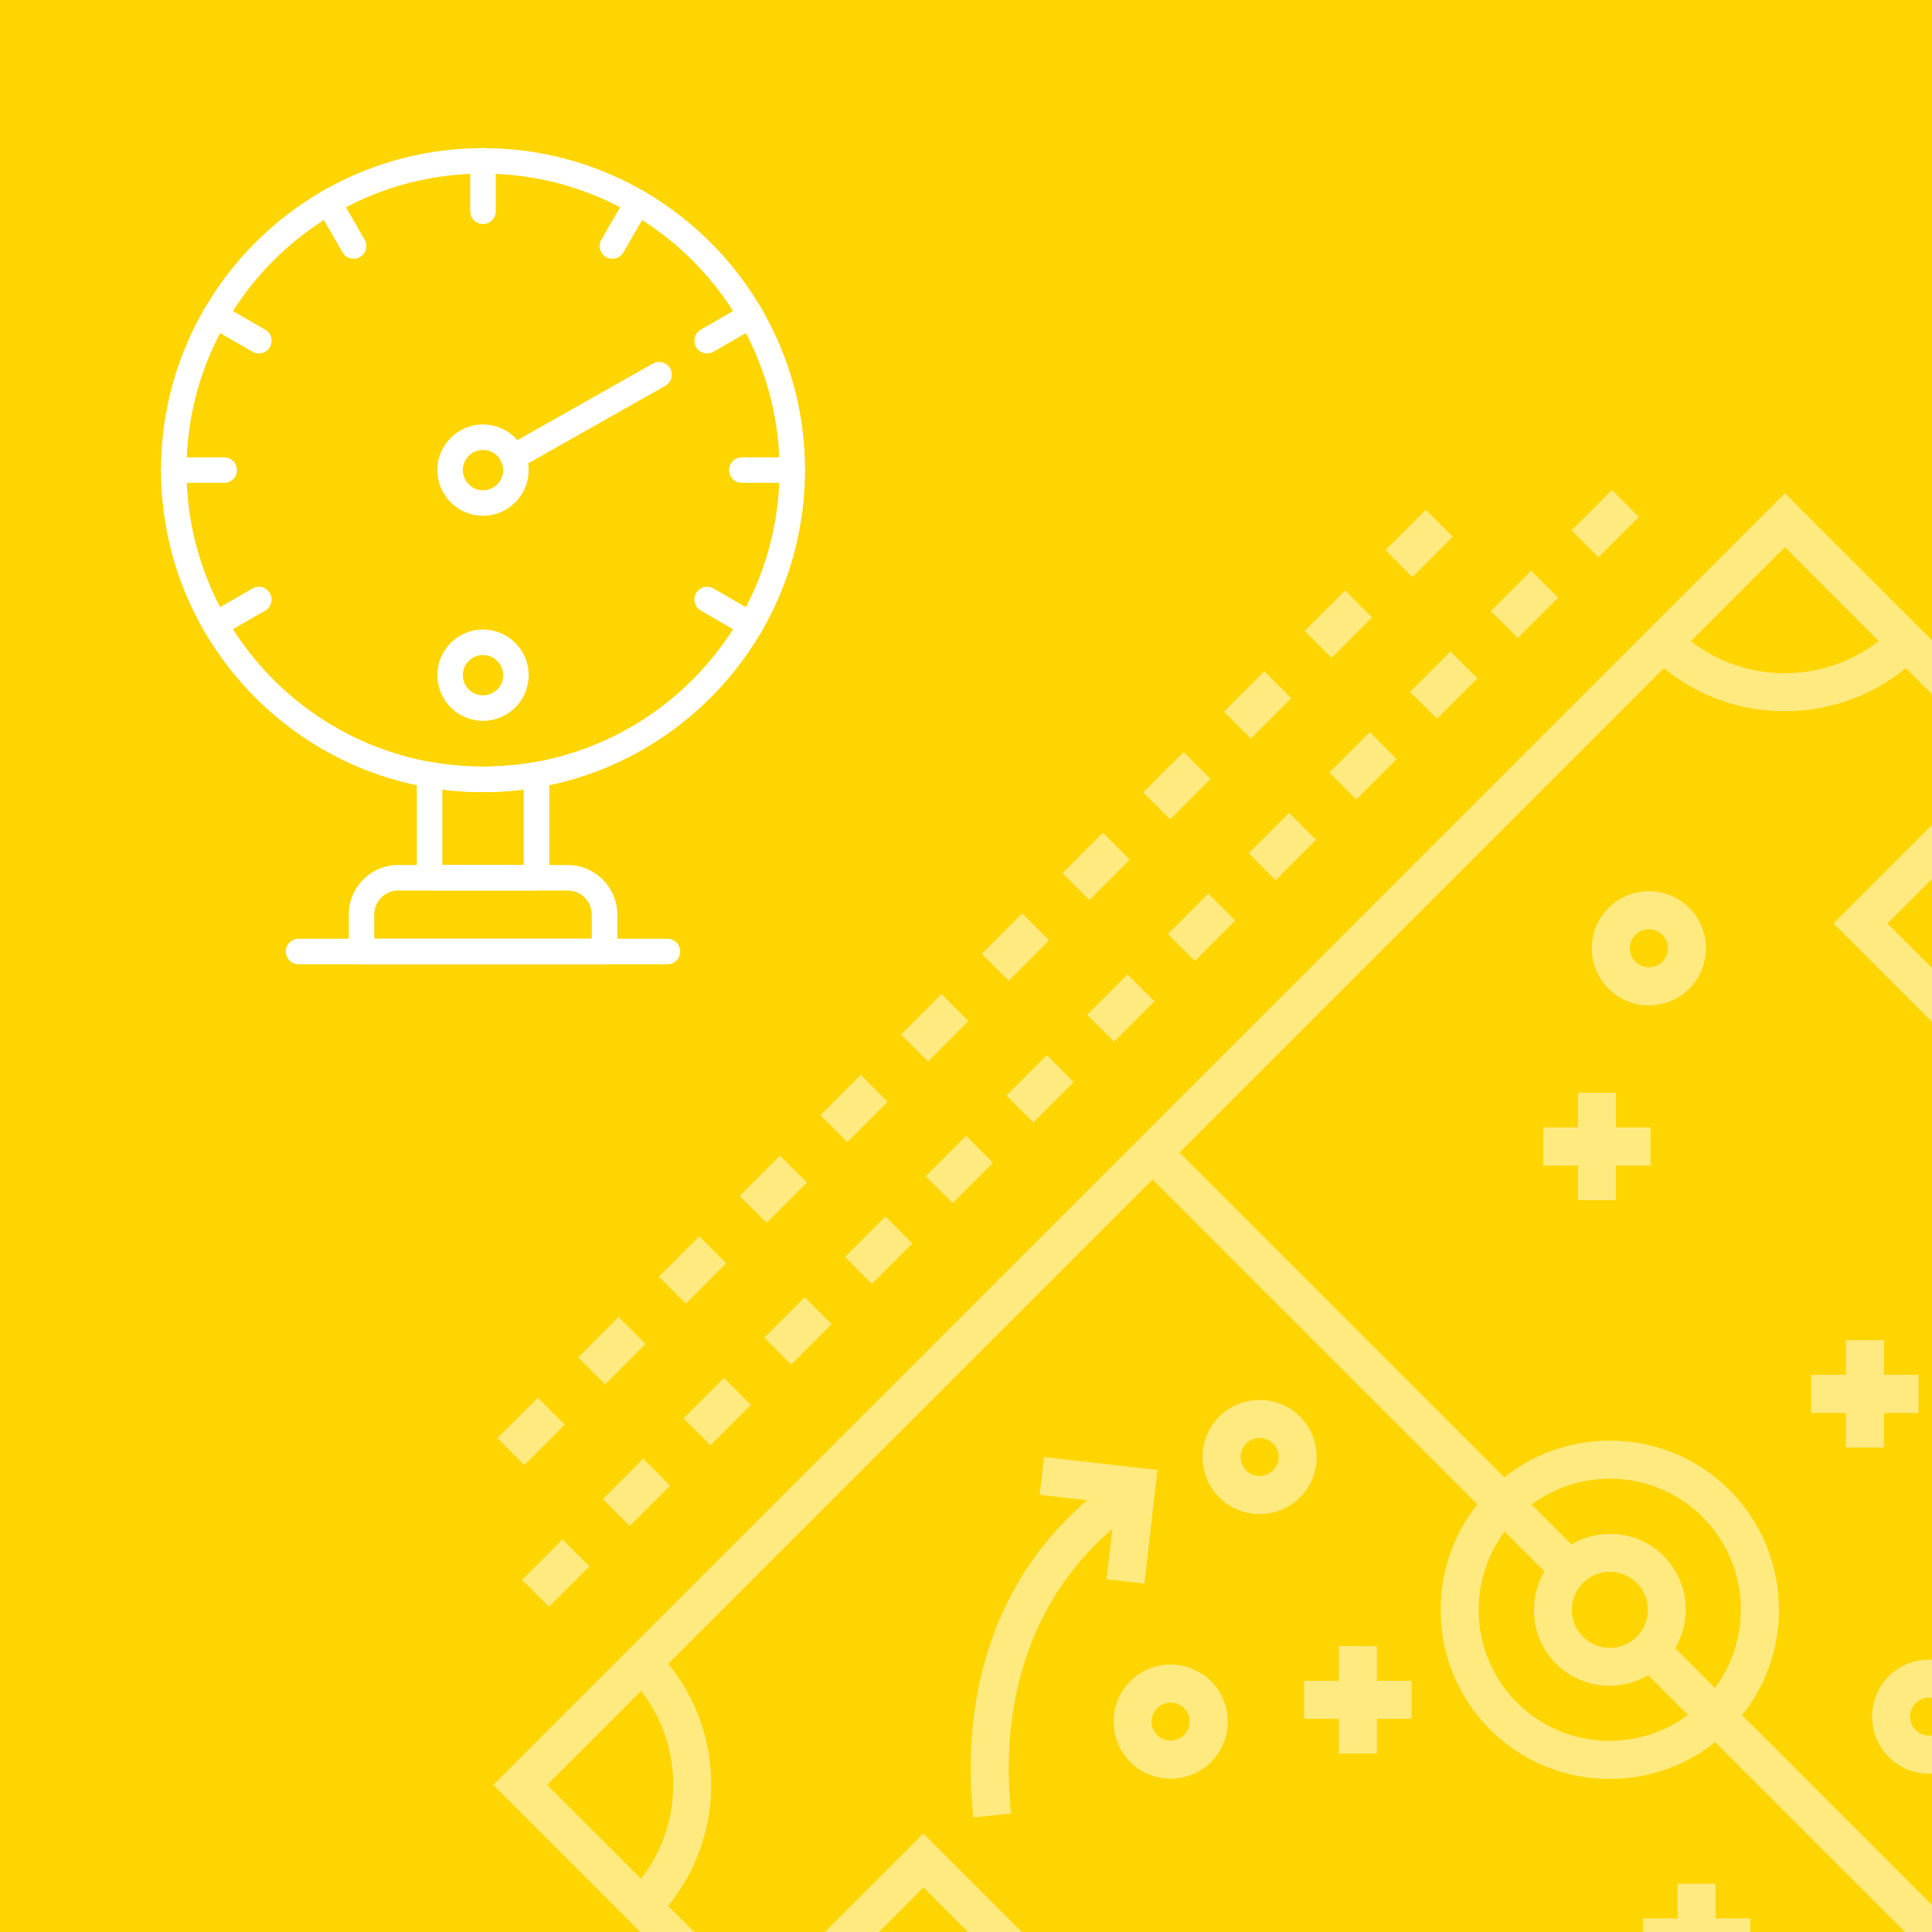 <svg width="300" height="300" viewBox="0 0 300 300" fill="none" xmlns="http://www.w3.org/2000/svg">
<rect x="0" y="0" width="300" height="300" fill="#333333" stroke="none"/>
<g clip-path="url(#clip0_347_2)">
<rect width="300" height="300" fill="#FFD500"/>
<path d="M423.343 222.781L222.781 423.343L76.602 277.164L277.164 76.602L423.343 222.781ZM237.38 400.387C228.827 393.728 216.734 393.727 208.181 400.386L222.781 414.986L237.38 400.387ZM99.558 262.565L84.959 277.164L99.538 291.743C106.198 283.191 106.206 271.108 99.558 262.565ZM229.417 233.591L178.974 183.149L103.76 258.363C112.677 269.25 112.668 285.05 103.739 295.944L117.949 310.154L143.386 284.717L163.743 305.074C172.961 301.335 183.532 303.342 190.684 310.495C197.836 317.646 199.845 328.218 196.108 337.438L215.216 356.546L189.779 381.984L203.98 396.185C214.877 387.257 230.686 387.258 241.582 396.185L316.796 320.971L266.341 270.516C256.031 278.743 240.922 278.097 231.38 268.555C221.836 259.011 221.19 243.902 229.417 233.591ZM206.859 356.546L143.386 293.073L122.127 314.332L131.588 323.793L145.674 309.707L190.215 354.249L176.13 368.335L185.6 377.805L206.859 356.546ZM181.858 354.249L145.673 318.064L135.767 327.97L171.952 364.155L181.858 354.249ZM186.506 314.673C181.663 309.83 174.758 308.031 168.35 309.681L191.5 332.831C193.147 326.422 191.348 319.514 186.506 314.673ZM179.733 228.258L177.696 245.89L171.828 245.213L172.731 237.396C156.577 251.307 155.82 270.654 157.014 281.58L151.14 282.222C149.812 270.076 150.684 248.553 168.821 232.96L161.448 232.118L162.12 226.248L179.733 228.258ZM188.05 261.063C191.506 264.52 191.506 270.142 188.05 273.598C184.594 277.055 178.971 277.055 175.515 273.598C172.058 270.142 172.059 264.52 175.515 261.063C178.971 257.607 184.594 257.607 188.05 261.063ZM249.295 322.831C252.606 326.142 252.607 331.531 249.295 334.843C245.982 338.156 240.593 338.155 237.282 334.843C233.971 331.532 233.97 326.143 237.282 322.831C240.594 319.518 245.983 319.519 249.295 322.831ZM183.871 265.242C182.719 264.089 180.845 264.09 179.693 265.242C178.541 266.394 178.54 268.267 179.693 269.42C180.846 270.573 182.72 270.572 183.871 269.42C185.023 268.268 185.024 266.395 183.871 265.242ZM245.116 327.009C244.109 326.001 242.468 326.001 241.46 327.009C240.452 328.017 240.452 329.657 241.46 330.665C242.468 331.673 244.108 331.673 245.116 330.665C246.124 329.657 246.124 328.017 245.116 327.009ZM219.185 260.993L219.184 266.901L213.801 266.901L213.801 272.284L207.893 272.285L207.892 266.901L202.509 266.9L202.509 260.992L207.892 260.992L207.892 255.609L213.8 255.609L213.801 260.992L219.185 260.993ZM271.792 297.881L271.792 303.789L266.409 303.789L266.41 309.171L260.502 309.171L260.501 303.788L255.118 303.787L255.118 297.879L260.5 297.88L260.5 292.497L266.408 292.497L266.409 297.88L271.792 297.881ZM201.861 219.974C205.317 223.431 205.317 229.053 201.861 232.509C198.405 235.966 192.782 235.966 189.326 232.51C185.87 229.053 185.87 223.431 189.326 219.974C192.782 216.518 198.405 216.518 201.861 219.974ZM197.683 224.153C196.53 223 194.656 223.001 193.504 224.153C192.353 225.305 192.352 227.178 193.504 228.331C194.657 229.484 196.531 229.483 197.683 228.331C198.835 227.179 198.836 225.306 197.683 224.153ZM239.828 244.003L233.639 237.814C227.698 245.787 228.323 257.141 235.558 264.377C242.792 271.611 254.146 272.235 262.119 266.294L255.948 260.123C251.42 262.782 245.504 262.214 241.621 258.33C237.738 254.447 237.168 248.531 239.828 244.003ZM254.156 245.795C251.852 243.492 248.103 243.491 245.799 245.795C243.495 248.1 243.496 251.849 245.799 254.152C248.102 256.455 251.851 256.456 254.156 254.152C256.46 251.847 256.459 248.099 254.156 245.795ZM264.376 235.559C257.142 228.324 245.791 227.699 237.818 233.636L244.007 239.824C248.535 237.165 254.451 237.734 258.334 241.617C262.217 245.5 262.786 251.416 260.126 255.944L266.297 262.115C272.234 254.142 271.609 242.791 264.376 235.559ZM310.154 117.949L295.944 103.739C285.049 112.669 269.248 112.678 258.362 103.761L183.153 178.97L233.596 229.413C243.906 221.19 259.013 221.838 268.555 231.38C278.095 240.92 278.743 256.026 270.519 266.337L320.975 316.792L396.184 241.583C387.257 230.687 387.256 214.877 396.185 203.98L381.984 189.779L356.546 215.216L337.438 196.108C328.218 199.846 317.645 197.836 310.494 190.685C303.342 183.532 301.335 172.961 305.073 163.744L284.716 143.387L310.154 117.949ZM305.823 260.292C309.279 263.748 309.279 269.371 305.823 272.827C302.367 276.283 296.744 276.283 293.288 272.827C289.832 269.371 289.832 263.748 293.288 260.292C296.744 256.836 302.367 256.836 305.823 260.292ZM301.645 264.47C300.492 263.317 298.618 263.318 297.466 264.47C296.314 265.622 296.313 267.496 297.466 268.649C298.619 269.801 300.493 269.8 301.645 268.649C302.796 267.497 302.797 265.623 301.645 264.47ZM344.007 210.577C345.336 222.722 344.466 244.245 326.329 259.84L333.698 260.682L333.027 266.551L315.415 264.545L317.453 246.911L323.321 247.589L322.419 255.406C338.575 241.495 339.33 222.146 338.133 211.22L344.007 210.577ZM256.308 175.067L256.308 180.976L250.926 180.975L250.926 186.358L245.018 186.358L245.018 180.976L239.636 180.976L239.636 175.067L245.018 175.067L245.018 169.685L250.926 169.685L250.926 175.067L256.308 175.067ZM297.911 213.481L297.911 219.39L292.529 219.39L292.528 224.773L286.62 224.773L286.62 219.39L281.238 219.391L281.238 213.482L286.62 213.482L286.621 208.099L292.529 208.099L292.529 213.482L297.911 213.481ZM319.373 211.107C322.685 214.419 322.685 219.808 319.373 223.12C316.061 226.432 310.672 226.431 307.36 223.12C304.049 219.809 304.048 214.42 307.361 211.107C310.673 207.795 316.062 207.796 319.373 211.107ZM315.195 215.286C314.187 214.278 312.547 214.278 311.539 215.286C310.531 216.293 310.531 217.934 311.539 218.942C312.547 219.95 314.187 219.95 315.195 218.942C316.203 217.934 316.203 216.293 315.195 215.286ZM262.307 140.983C265.763 144.439 265.763 150.062 262.307 153.518C258.851 156.974 253.228 156.975 249.772 153.518C246.315 150.062 246.315 144.439 249.772 140.983C253.228 137.527 258.851 137.527 262.307 140.983ZM258.128 145.162C256.976 144.009 255.102 144.01 253.95 145.162C252.798 146.313 252.797 148.187 253.95 149.34C255.103 150.493 256.977 150.492 258.128 149.34C259.28 148.188 259.281 146.314 258.128 145.162ZM332.831 191.501L309.68 168.351C308.031 174.758 309.829 181.663 314.673 186.506C319.514 191.348 326.422 193.147 332.831 191.501ZM323.793 131.588L314.332 122.128L293.073 143.387L356.546 206.859L377.805 185.6L368.335 176.13L354.249 190.215L309.707 145.674L323.793 131.588ZM414.986 222.781L400.386 208.181C393.726 216.735 393.727 228.829 400.386 237.381L414.986 222.781ZM291.743 99.538L277.164 84.959L262.564 99.559C271.107 106.207 283.191 106.198 291.743 99.538ZM364.156 171.951L327.971 135.766L318.064 145.674L354.249 181.859L364.156 171.951ZM200.158 126.229L204.336 130.407L198.068 136.674L193.89 132.496L200.158 126.229ZM175.087 151.299L179.266 155.477L172.998 161.745L168.82 157.566L175.087 151.299ZM162.552 163.834L166.731 168.012L160.463 174.28L156.285 170.101L162.552 163.834ZM187.623 138.764L191.801 142.942L185.533 149.21L181.355 145.031L187.623 138.764ZM112.412 213.974L116.59 218.153L110.323 224.42L106.144 220.242L112.412 213.974ZM212.693 113.693L216.871 117.872L210.604 124.139L206.425 119.961L212.693 113.693ZM99.877 226.509L104.055 230.688L97.788 236.955L93.609 232.777L99.877 226.509ZM87.342 239.044L91.52 243.223L85.252 249.49L81.074 245.312L87.342 239.044ZM137.482 188.904L141.66 193.082L135.393 199.35L131.215 195.172L137.482 188.904ZM225.228 101.158L229.406 105.337L223.139 111.604L218.96 107.426L225.228 101.158ZM124.947 201.439L129.125 205.618L122.858 211.885L118.679 207.707L124.947 201.439ZM237.763 88.623L241.941 92.802L235.674 99.069L231.495 94.891L237.763 88.623ZM150.017 176.369L154.196 180.547L147.928 186.815L143.75 182.637L150.017 176.369ZM250.298 76.088L254.476 80.267L248.209 86.534L244.03 82.356L250.298 76.088ZM183.796 116.765L187.975 120.944L181.707 127.211L177.529 123.033L183.796 116.765ZM83.516 217.046L87.694 221.224L81.426 227.492L77.248 223.314L83.516 217.046ZM221.402 79.16L225.58 83.338L219.312 89.606L215.134 85.427L221.402 79.16ZM171.261 129.3L175.439 133.479L169.172 139.746L164.994 135.568L171.261 129.3ZM196.331 104.23L200.51 108.409L194.242 114.676L190.064 110.498L196.331 104.23ZM158.726 141.835L162.904 146.014L156.637 152.281L152.459 148.103L158.726 141.835ZM208.866 91.695L213.045 95.873L206.777 102.141L202.599 97.963L208.866 91.695ZM146.191 154.371L150.369 158.549L144.102 164.816L139.923 160.638L146.191 154.371ZM121.121 179.441L125.299 183.619L119.032 189.887L114.853 185.708L121.121 179.441ZM108.586 191.976L112.764 196.154L106.496 202.422L102.318 198.243L108.586 191.976ZM96.051 204.511L100.229 208.689L93.961 214.957L89.783 210.779L96.051 204.511ZM133.656 166.906L137.834 171.084L131.567 177.352L127.388 173.173L133.656 166.906ZM306.918 358.339L311.096 362.518L304.828 368.785L300.65 364.607L306.918 358.339ZM369.593 295.664L373.771 299.842L367.504 306.11L363.325 301.932L369.593 295.664ZM357.058 308.199L361.236 312.377L354.969 318.645L350.79 314.467L357.058 308.199ZM382.128 283.129L386.306 287.307L380.039 293.575L375.861 289.396L382.128 283.129ZM394.663 270.594L398.842 274.772L392.574 281.04L388.396 276.861L394.663 270.594ZM419.733 245.524L423.912 249.702L417.644 255.969L413.466 251.791L419.733 245.524ZM344.523 320.734L348.701 324.913L342.434 331.18L338.255 327.002L344.523 320.734ZM407.198 258.059L411.377 262.237L405.109 268.505L400.931 264.326L407.198 258.059ZM281.847 383.41L286.026 387.588L279.758 393.856L275.58 389.677L281.847 383.41ZM331.988 333.269L336.166 337.448L329.899 343.715L325.72 339.537L331.988 333.269ZM256.777 408.48L260.955 412.658L254.688 418.926L250.51 414.747L256.777 408.48ZM294.382 370.875L298.561 375.053L292.293 381.32L288.115 377.142L294.382 370.875ZM319.453 345.804L323.631 349.983L317.363 356.25L313.185 352.072L319.453 345.804ZM269.312 395.945L273.491 400.123L267.223 406.391L263.045 402.212L269.312 395.945ZM404.127 286.955L408.305 291.133L402.037 297.401L397.859 293.223L404.127 286.955ZM353.986 337.096L358.164 341.274L351.897 347.541L347.719 343.363L353.986 337.096ZM366.521 324.56L370.7 328.739L364.432 335.006L360.254 330.828L366.521 324.56ZM379.056 312.025L383.235 316.204L376.967 322.471L372.789 318.293L379.056 312.025ZM391.591 299.49L395.77 303.669L389.502 309.936L385.324 305.758L391.591 299.49ZM341.451 349.631L345.629 353.809L339.362 360.077L335.183 355.898L341.451 349.631ZM291.311 399.771L295.489 403.949L289.221 410.217L285.043 406.039L291.311 399.771ZM278.776 412.306L282.954 416.484L276.686 422.752L272.508 418.574L278.776 412.306ZM303.846 387.236L308.024 391.414L301.757 397.682L297.578 393.503L303.846 387.236ZM328.916 362.166L333.094 366.344L326.827 372.612L322.648 368.433L328.916 362.166ZM316.381 374.701L320.559 378.879L314.292 385.147L310.113 380.968L316.381 374.701ZM416.662 274.42L420.84 278.598L414.572 284.866L410.394 280.688L416.662 274.42Z" fill="white" fill-opacity="0.5"/>
<path fill-rule="evenodd" clip-rule="evenodd" d="M75 122.999C47.431 122.999 25 100.569 25 72.999C25 45.43 47.431 23 75 23C102.569 23 124.999 45.43 124.999 72.999C124.999 100.569 102.569 122.999 75 122.999ZM75 26.96C49.614 26.96 28.961 47.614 28.961 72.999C28.961 98.385 49.614 119.039 75 119.039C100.385 119.039 121.039 98.385 121.039 72.999C121.039 47.614 100.385 26.96 75 26.96Z" fill="white"/>
<path fill-rule="evenodd" clip-rule="evenodd" d="M75 34.792C73.906 34.792 73.019 33.906 73.019 32.812V24.98C73.019 23.886 73.906 23 75 23C76.094 23 76.98 23.886 76.98 24.98V32.812C76.98 33.906 76.094 34.792 75 34.792Z" fill="white"/>
<path fill-rule="evenodd" clip-rule="evenodd" d="M95.093 40.179C94.756 40.179 94.415 40.095 94.103 39.911C93.157 39.367 92.831 38.154 93.38 37.209L97.296 30.426C97.84 29.481 99.053 29.154 99.999 29.703C100.944 30.248 101.271 31.461 100.721 32.407L96.806 39.189C96.439 39.822 95.771 40.179 95.088 40.179H95.093Z" fill="white"/>
<path fill-rule="evenodd" clip-rule="evenodd" d="M109.807 54.886C109.123 54.886 108.455 54.53 108.089 53.896C107.544 52.951 107.866 51.738 108.812 51.193L115.594 47.278C116.539 46.733 117.752 47.055 118.297 48C118.841 48.946 118.519 50.159 117.574 50.703L110.792 54.619C110.48 54.797 110.138 54.886 109.802 54.886H109.807Z" fill="white"/>
<path fill-rule="evenodd" clip-rule="evenodd" d="M123.02 74.98H115.188C114.094 74.98 113.208 74.094 113.208 73C113.208 71.906 114.094 71.019 115.188 71.019H123.02C124.114 71.019 125 71.906 125 73C125 74.094 124.114 74.98 123.02 74.98Z" fill="white"/>
<path fill-rule="evenodd" clip-rule="evenodd" d="M116.583 98.989C116.246 98.989 115.905 98.905 115.593 98.722L108.811 94.806C107.865 94.261 107.539 93.049 108.088 92.103C108.633 91.157 109.845 90.831 110.791 91.38L117.573 95.296C118.519 95.841 118.845 97.053 118.296 97.999C117.93 98.633 117.261 98.989 116.578 98.989H116.583Z" fill="white"/>
<path fill-rule="evenodd" clip-rule="evenodd" d="M33.416 98.99C32.733 98.99 32.065 98.633 31.699 98C31.154 97.054 31.476 95.841 32.421 95.297L39.204 91.381C40.149 90.837 41.362 91.158 41.907 92.104C42.451 93.049 42.129 94.262 41.184 94.807L34.402 98.722C34.09 98.901 33.748 98.99 33.411 98.99H33.416Z" fill="white"/>
<path fill-rule="evenodd" clip-rule="evenodd" d="M34.812 74.98H26.98C25.886 74.98 25 74.094 25 73C25 71.906 25.886 71.019 26.98 71.019H34.812C35.906 71.019 36.792 71.906 36.792 73C36.792 74.094 35.906 74.98 34.812 74.98Z" fill="white"/>
<path fill-rule="evenodd" clip-rule="evenodd" d="M40.193 54.886C39.856 54.886 39.514 54.801 39.203 54.618L32.42 50.703C31.475 50.158 31.148 48.945 31.698 47.999C32.242 47.054 33.455 46.727 34.401 47.277L41.183 51.193C42.128 51.737 42.455 52.95 41.906 53.895C41.539 54.529 40.871 54.886 40.188 54.886H40.193Z" fill="white"/>
<path fill-rule="evenodd" clip-rule="evenodd" d="M54.906 40.178C54.223 40.178 53.555 39.822 53.188 39.188L49.273 32.406C48.728 31.461 49.05 30.248 49.995 29.703C50.941 29.159 52.154 29.48 52.698 30.426L56.614 37.208C57.159 38.154 56.837 39.367 55.891 39.911C55.579 40.089 55.238 40.178 54.901 40.178H54.906Z" fill="white"/>
<path fill-rule="evenodd" clip-rule="evenodd" d="M75 80.088C71.089 80.088 67.911 76.91 67.911 72.999C67.911 69.088 71.089 65.91 75 65.91C78.911 65.91 82.089 69.088 82.089 72.999C82.089 76.91 78.911 80.088 75 80.088ZM75 69.871C73.277 69.871 71.871 71.272 71.871 72.999C71.871 74.722 73.272 76.128 75 76.128C76.723 76.128 78.129 74.727 78.129 72.999C78.129 71.277 76.728 69.871 75 69.871Z" fill="white"/>
<path fill-rule="evenodd" clip-rule="evenodd" d="M79.698 72.971C79.01 72.971 78.337 72.609 77.97 71.966C77.43 71.015 77.767 69.807 78.718 69.268L101.356 56.462C102.306 55.922 103.514 56.259 104.054 57.209C104.593 58.16 104.257 59.367 103.306 59.907L80.668 72.713C80.361 72.887 80.025 72.971 79.693 72.971H79.698Z" fill="white"/>
<path fill-rule="evenodd" clip-rule="evenodd" d="M75 111.93C71.089 111.93 67.911 108.752 67.911 104.841C67.911 100.93 71.089 97.752 75 97.752C78.911 97.752 82.089 100.93 82.089 104.841C82.089 108.752 78.911 111.93 75 111.93ZM75 101.712C73.277 101.712 71.871 103.113 71.871 104.841C71.871 106.564 73.272 107.97 75 107.97C76.723 107.97 78.129 106.569 78.129 104.841C78.129 103.118 76.728 101.712 75 101.712Z" fill="white"/>
<path fill-rule="evenodd" clip-rule="evenodd" d="M83.297 138.277H66.702C65.608 138.277 64.722 137.39 64.722 136.296V120.302C64.722 119.717 64.98 119.163 65.43 118.787C65.876 118.411 66.47 118.252 67.044 118.351C72.281 119.262 77.722 119.262 82.96 118.351C83.534 118.252 84.129 118.411 84.574 118.787C85.019 119.163 85.282 119.717 85.282 120.302V136.296C85.282 137.39 84.396 138.277 83.302 138.277H83.297ZM68.683 134.316H81.317V122.603C77.129 123.133 72.871 123.133 68.683 122.603V134.316Z" fill="white"/>
<path fill-rule="evenodd" clip-rule="evenodd" d="M93.871 149.732H56.129C55.604 149.732 55.099 149.524 54.728 149.153C54.357 148.782 54.149 148.277 54.149 147.752V142.024C54.149 137.777 57.604 134.316 61.857 134.316H88.144C92.391 134.316 95.851 137.772 95.851 142.024V147.752C95.851 148.846 94.965 149.732 93.871 149.732ZM58.109 145.772H91.89V142.024C91.89 139.96 90.207 138.277 88.143 138.277H61.856C59.792 138.277 58.109 139.96 58.109 142.024V145.772Z" fill="white"/>
<path fill-rule="evenodd" clip-rule="evenodd" d="M103.634 149.732H46.362C45.268 149.732 44.382 148.846 44.382 147.752C44.382 146.658 45.268 145.771 46.362 145.771H103.634C104.728 145.771 105.614 146.658 105.614 147.752C105.614 148.846 104.728 149.732 103.634 149.732Z" fill="white"/>
</g>
<defs>
<clipPath id="clip0_347_2">
<rect width="300" height="300" fill="white"/>
</clipPath>
</defs>
</svg>
